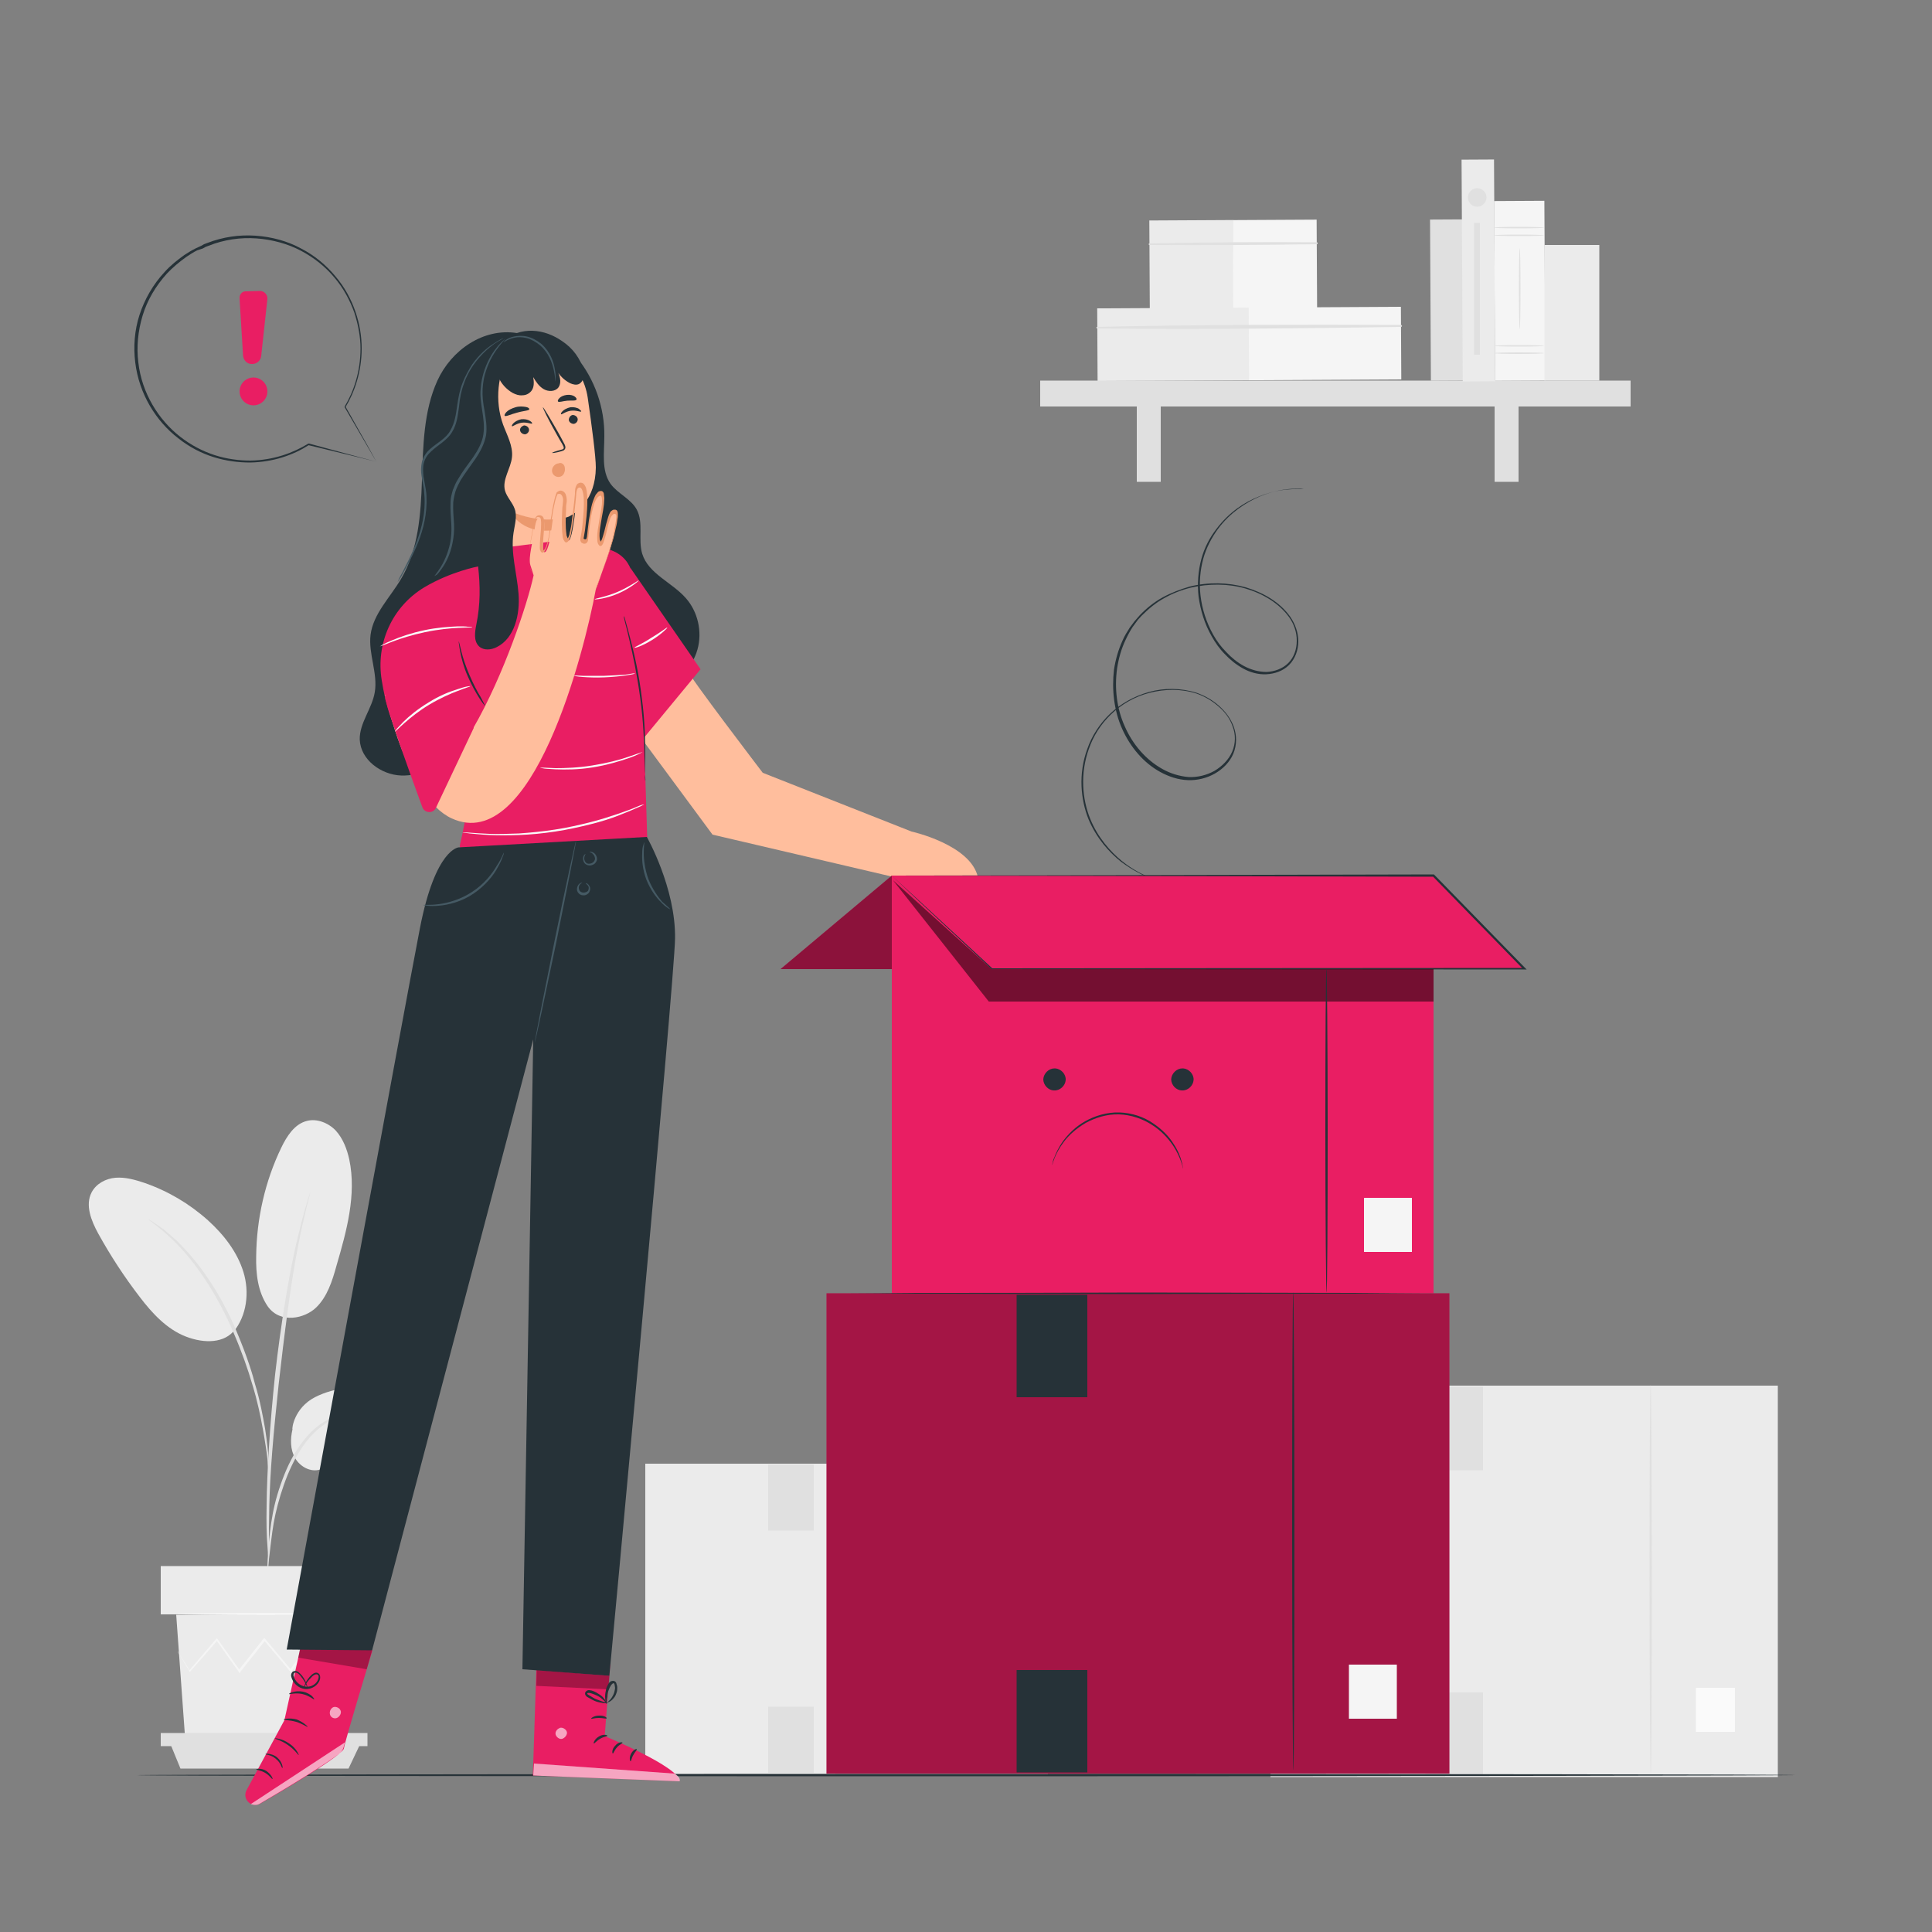 <?xml version="1.0" encoding="utf-8"?>
<!-- Generator: Adobe Illustrator 23.0.0, SVG Export Plug-In . SVG Version: 6.00 Build 0)  -->
<svg version="1.1" id="Layer_1" xmlns="http://www.w3.org/2000/svg" xmlns:xlink="http://www.w3.org/1999/xlink" x="0px" y="0px"
	 viewBox="0 0 500 500" style="enable-background:new 0 0 500 500;" xml:space="preserve">
<rect x="0" y="0" width="500" height="500" fill="#808080" stroke="none"/>
<style type="text/css">
	.st0{fill:#EBEBEB;}
	.st1{fill:#E0E0E0;}
	.st2{fill:#FAFAFA;}
	.st3{fill:#F5F5F5;}
	.st4{display:none;}
	.st5{display:inline;fill:#EBEBEB;}
	.st6{fill:#263238;}
	.st7{fill:#FFBE9D;}
	.st8{fill:#EB996E;}
	.st9{fill:#455A64;}
	.st10{fill:#E91E63;}
	.st11{opacity:0.6;}
	.st12{fill:#FFFFFF;}
	.st13{opacity:0.3;}
	.st14{opacity:0.5;enable-background:new    ;}
	.st15{opacity:0.4;}
	.st16{opacity:0.3;enable-background:new    ;}
</style>
<g id="Background_Complete">
	<g>
		<g>
			<rect x="167" y="378.8" class="st0" width="104.2" height="80.3"/>
			<g>
				<path class="st1" d="M245.1,458.5c-0.1,0-0.3-17.9-0.3-40c0-22.1,0.1-40,0.3-40s0.3,17.9,0.3,40
					C245.3,440.6,245.2,458.5,245.1,458.5z"/>
			</g>
			<rect x="254.3" y="440.8" class="st2" width="8" height="9"/>
			<rect x="198.8" y="379" class="st1" width="11.8" height="17.1"/>
			<rect x="198.8" y="441.7" class="st1" width="11.8" height="17.1"/>
		</g>
	</g>
	<g>
		<g>
			<rect x="328.8" y="358.6" class="st0" width="131.3" height="101.3"/>
			<g>
				<path class="st1" d="M427.2,459.2c-0.1,0-0.3-22.6-0.3-50.4c0-27.9,0.1-50.4,0.3-50.4c0.1,0,0.3,22.6,0.3,50.4
					C427.5,436.6,427.4,459.2,427.2,459.2z"/>
			</g>
			<rect x="438.9" y="436.8" class="st2" width="10.1" height="11.4"/>
			<rect x="368.9" y="358.9" class="st1" width="14.9" height="21.6"/>
			<rect x="368.9" y="438" class="st1" width="14.9" height="21.6"/>
		</g>
	</g>
	<g>
		<g>
			<g>
				<g>
					<g>
						<path class="st0" d="M81.5,361.6c5.3-2.7,11.6-3.1,17.5-2.1c3.2,0.5,6.5,1.5,8.6,3.9c2.2,2.4,2.6,6.6,0.1,8.6
							c-1.5,1.2-3.5,1.4-5.4,1.4c-4.6-0.1-9.7-0.9-13.4,1.9c-2.1,1.6-3.5,4.2-6,5c-2.5,0.8-5.2-0.7-6.5-2.9s-1.3-5-0.7-7.5
							C75.5,369.8,76.1,364.4,81.5,361.6z"/>
					</g>
				</g>
			</g>
			<g>
				<g>
					<g>
						<path class="st0" d="M69.3,338.1c3.3,4.6,9.6,3.1,12.5,0.3c2.9-2.8,4.2-6.9,5.3-10.9c2.6-8.9,5.2-18.3,3.3-27.4
							c-0.6-2.7-1.6-5.4-3.5-7.5c-1.9-2-4.9-3.2-7.5-2.5c-3.2,0.8-5.2,4-6.6,6.9c-4.2,8.7-6.4,18.4-6.5,28.1
							C66.2,329.6,66.7,334.3,69.3,338.1"/>
					</g>
				</g>
			</g>
			<g>
				<g>
					<g>
						<path class="st0" d="M60.4,344.7c3.5-4.2,4.2-10.3,2.6-15.5s-5.1-9.7-9.2-13.4c-4.8-4.3-10.4-7.6-16.5-9.7
							c-2.4-0.8-4.9-1.5-7.4-1.3c-2.5,0.2-5,1.5-6.2,3.8c-1.7,3.3-0.1,7.3,1.7,10.6c3.2,5.8,6.8,11.3,10.8,16.5
							c3.2,4.2,7,8.3,11.9,10.2c4.9,1.9,10.1,1.7,12.7-1.8"/>
					</g>
				</g>
			</g>
			<g>
				<g>
					<g>
						<g>
							<path class="st1" d="M69.1,408.1c0.1,0,0.2-0.7,0.3-2.1c0.1-1.5,0.3-3.5,0.6-5.8c0.3-2.4,0.6-5.3,1.3-8.4
								c0.7-3.1,1.7-6.5,3.1-10c1.4-3.4,3.1-6.5,5.1-9c2-2.5,4.3-4.3,6.4-5.3c2.2-1.1,4.1-1.5,5.4-1.7c1.3-0.1,2.1-0.2,2.1-0.3
								c0-0.1-0.8-0.1-2.1,0c-1.4,0.1-3.4,0.4-5.6,1.5c-2.3,1-4.7,2.8-6.8,5.4c-2.1,2.5-3.9,5.7-5.3,9.2c-1.4,3.5-2.4,6.9-3,10.1
								c-0.6,3.2-0.9,6.1-1.1,8.5c-0.2,2.4-0.3,4.4-0.3,5.8C69,407.3,69,408.1,69.1,408.1z"/>
						</g>
					</g>
				</g>
			</g>
			<g>
				<g>
					<g>
						<g>
							<path class="st1" d="M69.5,403.7c0,0,0-0.3,0.1-1c0-0.7,0-1.7,0-2.8c0-2.4,0-5.9,0.1-10.3c0.2-8.7,1-18,2.4-31.2
								c1.4-12.4,3.2-26.8,5.1-36.2c0.4-2.1,0.8-4,1.2-5.7c0.4-1.7,0.7-3.1,1-4.3c0.3-1.1,0.5-2,0.7-2.7c0.1-0.6,0.2-1,0.2-1
								c0,0-0.1,0.3-0.3,0.9c-0.2,0.7-0.5,1.6-0.8,2.7c-0.4,1.2-0.7,2.6-1.2,4.3c-0.4,1.7-0.9,3.6-1.4,5.7
								c-1.9,8.5-3.9,20.4-5.4,33.6c-1.4,13.2-2.1,25.2-2.2,33.9c-0.1,4.4,0,7.9,0.2,10.3c0.1,1.1,0.1,2.1,0.2,2.8
								C69.4,403.3,69.4,403.7,69.5,403.7z"/>
						</g>
					</g>
				</g>
			</g>
			<g>
				<g>
					<g>
						<g>
							<path class="st1" d="M69.5,380.5c0.1,0,0.1-1,0-2.9c-0.1-1.9-0.4-4.6-0.9-7.9c-0.6-3.3-1.3-7.3-2.6-11.5
								c-0.5-2-1.8-6.6-4.8-13.7c-4-9.5-9.4-17.3-14.2-22.1c-1.1-1.3-2.3-2.2-3.3-3.1c-0.5-0.4-1-0.9-1.4-1.2
								c-0.5-0.3-0.9-0.6-1.3-0.9c-1.6-1.1-2.4-1.6-2.5-1.6c-0.1,0.2,3.5,2.3,8.1,7.2c4.6,4.9,9.8,12.6,13.8,22
								c2.2,5.1,3.8,9.7,4.9,13.5c1.3,4.2,2.1,8.1,2.7,11.4c0.6,3.3,1,6,1.2,7.8C69.3,379.5,69.5,380.5,69.5,380.5z"/>
						</g>
					</g>
				</g>
			</g>
		</g>
		<g>
			<g>
				<g>
					<polygon class="st0" points="45.6,417.9 47.9,449.7 88.8,449.7 91.1,417.9 					"/>
				</g>
			</g>
		</g>
		<g>
			<g>
				<g>
					<rect x="41.6" y="405.3" class="st0" width="54.4" height="12.5"/>
				</g>
			</g>
		</g>
		<g>
			<g>
				<g>
					<polygon class="st1" points="41.6,448.5 41.6,451.9 44.2,451.9 95.1,451.9 95.1,448.5 					"/>
				</g>
			</g>
		</g>
		<g>
			<g>
				<g>
					<polygon class="st1" points="46.7,457.7 44.2,451.6 93.1,451.6 90.2,457.7 					"/>
				</g>
			</g>
		</g>
		<g>
			<g>
				<g>
					<g>
						<path class="st3" d="M90.3,428.3c0,0-0.1,0.1-0.2,0.3c-0.2,0.2-0.4,0.5-0.6,0.8c-0.6,0.7-1.4,1.8-2.4,3l-0.1,0.1l-0.1-0.1
							c-1.5-2.1-3.5-4.8-5.9-8.1h0.3c-1.7,2.5-3.7,5.2-5.8,8.2l-0.2,0.3l-0.2-0.2c-2.1-2.5-4.4-5.3-6.8-8.1l0.4,0
							c-0.1,0.1-0.2,0.3-0.4,0.5c-2.1,2.7-4.2,5.2-6.1,7.7l-0.2,0.3l-0.2-0.3c-2.1-2.9-4-5.7-5.8-8.2l0.3,0c-2.8,3.2-5.2,6-7.1,8.1
							l-0.1,0.1l-0.1-0.2c-0.9-1.6-1.7-2.8-2.2-3.7c-0.2-0.4-0.4-0.7-0.6-1c-0.1-0.2-0.2-0.3-0.2-0.4s0.1,0.1,0.2,0.3
							c0.2,0.3,0.4,0.6,0.6,1c0.6,0.9,1.4,2.1,2.3,3.7l-0.2,0c1.8-2.1,4.2-4.9,7-8.2l0.2-0.2l0.2,0.2c1.8,2.5,3.7,5.2,5.8,8.1
							l-0.4,0c1.9-2.4,4-5,6.1-7.7c0.1-0.2,0.3-0.3,0.4-0.5l0.2-0.2l0.2,0.2c2.4,2.9,4.7,5.6,6.8,8.1l-0.4,0
							c2.1-2.9,4.1-5.7,5.8-8.1l0.2-0.2l0.2,0.2c2.3,3.3,4.3,6.1,5.7,8.2l-0.2,0c1-1.3,1.9-2.2,2.5-3c0.3-0.3,0.5-0.6,0.7-0.8
							C90.2,428.3,90.3,428.3,90.3,428.3z"/>
					</g>
				</g>
			</g>
		</g>
		<g>
			<g>
				<g>
					<g>
						<ellipse class="st3" cx="68.8" cy="417.7" rx="22.9" ry="0.3"/>
					</g>
				</g>
			</g>
		</g>
	</g>
	<g>
		<g>
			<g>
				<g>
					
						<rect x="370.2" y="56.8" transform="matrix(1 -5.399921e-03 5.399921e-03 1 -0.414 2.023)" class="st1" width="8.4" height="41.7"/>
				</g>
			</g>
		</g>
		<g>
			<g>
				<g>
					<g>
						
							<rect x="297.5" y="57" transform="matrix(1 -5.399921e-03 5.399921e-03 1 -0.365 1.666)" class="st0" width="21.7" height="23"/>
					</g>
				</g>
			</g>
			<g>
				<g>
					<g>
						
							<rect x="319.1" y="56.9" transform="matrix(1 -5.399921e-03 5.399921e-03 1 -0.364 1.783)" class="st3" width="21.7" height="23"/>
					</g>
				</g>
			</g>
			<g>
				<g>
					<g>
						<g>
							<path class="st1" d="M297.5,63.4c14.4,0.1,28.9,0,43.3-0.2c0.3,0,0.3-0.5,0-0.5c-14.4-0.1-28.9,0-43.3,0.3
								C297.2,63,297.2,63.4,297.5,63.4L297.5,63.4z"/>
						</g>
					</g>
				</g>
			</g>
		</g>
		<g>
			<g>
				<g>
					<g>
						
							<rect x="284" y="79.7" transform="matrix(1 -5.299925e-03 5.299925e-03 1 -0.468 1.611)" class="st0" width="39.4" height="18.8"/>
					</g>
				</g>
			</g>
			<g>
				<g>
					<g>
						
							<rect x="323.2" y="79.5" transform="matrix(1 -5.399921e-03 5.399921e-03 1 -0.475 1.853)" class="st3" width="39.4" height="18.8"/>
					</g>
				</g>
			</g>
			<g>
				<g>
					<g>
						<g>
							<path class="st1" d="M283.9,85c26.2,0.3,52.5,0,78.7-0.4c0.3,0,0.3-0.5,0-0.5c-26.2-0.1-52.5-0.1-78.7,0.5
								C283.7,84.6,283.7,85,283.9,85L283.9,85z"/>
						</g>
					</g>
				</g>
			</g>
		</g>
		<g>
			<g>
				<g>
					<rect x="269.2" y="98.5" class="st1" width="152.8" height="6.7"/>
				</g>
			</g>
			<g>
				<g>
					<rect x="294.2" y="101.8" class="st1" width="6.2" height="22.9"/>
				</g>
			</g>
			<g>
				<g>
					<rect x="386.8" y="101.8" class="st1" width="6.2" height="22.9"/>
				</g>
			</g>
		</g>
		<g>
			<g>
				<g>
					
						<rect x="378.4" y="41.3" transform="matrix(1 -5.399921e-03 5.399921e-03 1 -0.372 2.067)" class="st0" width="8.4" height="57.4"/>
				</g>
			</g>
		</g>
		<g>
			<g>
				<g>
					<g>
						
							<rect x="386.8" y="52" transform="matrix(1 -5.399921e-03 5.399921e-03 1 -0.4 2.125)" class="st3" width="13" height="46.5"/>
					</g>
				</g>
			</g>
			<g>
				<g>
					<g>
						<ellipse class="st1" cx="393.1" cy="60.9" rx="6.5" ry="0.2"/>
					</g>
				</g>
			</g>
			<g>
				<g>
					<g>
						<ellipse class="st1" cx="393.1" cy="58.9" rx="6.5" ry="0.2"/>
					</g>
				</g>
			</g>
			<g>
				<g>
					<g>
						<ellipse class="st1" cx="393.1" cy="91.4" rx="6.5" ry="0.2"/>
					</g>
				</g>
			</g>
			<g>
				<g>
					<g>
						<ellipse class="st1" cx="393.1" cy="89.5" rx="6.5" ry="0.2"/>
					</g>
				</g>
			</g>
			<g>
				<g>
					<g>
						<ellipse class="st1" cx="393.3" cy="74.7" rx="0.2" ry="10.5"/>
					</g>
				</g>
			</g>
		</g>
		<g>
			<g>
				<g>
					<rect x="399.7" y="63.4" class="st0" width="14.2" height="35.1"/>
				</g>
			</g>
		</g>
		<g>
			<g>
				<circle class="st1" cx="382.3" cy="51.1" r="2.4"/>
			</g>
		</g>
		<g>
			<g>
				<rect x="381.5" y="57.7" class="st1" width="1.5" height="34.1"/>
			</g>
		</g>
	</g>
</g>
<g id="Background_Simple" class="st4">
	<path class="st5" d="M415.7,110.9l-2.1-3.4c-17.9-29.1-50.1-46.6-84.2-44.5c-4.4,0.3-8.7,0.9-13,1.8c-31,6.5-57.9,29.7-69,59.3
		c-6.6,17.4-8.4,37.5-20.9,51.3c-16.2,18-43.7,18.5-67.9,17.8c-24.2-0.7-51.8-0.1-67.9,17.9c-10.1,11.3-13.3,27.4-12.5,42.5
		c2.2,40.1,30.4,75.9,66.4,93.8s78.3,19.4,117.7,11.6c55.2-11,107.6-41.1,139.2-87.7S441,161.2,415.7,110.9z"/>
</g>
<g id="Floor">
	<g>
		<path class="st6" d="M464.7,459.4c0,0.1-96.1,0.3-214.6,0.3c-118.6,0-214.7-0.1-214.7-0.3c0-0.1,96.1-0.3,214.7-0.3
			C368.5,459.1,464.7,459.2,464.7,459.4z"/>
	</g>
</g>
<g id="Character">
	<g>
		<g>
			<path class="st6" d="M149.2,92.4c4.7,5.7,7.3,13.1,7.2,20.5c0,4.2-0.8,8.9,1.6,12.3c1.9,2.6,5.3,3.9,6.8,6.7
				c1.8,3.4,0.3,7.7,1.4,11.4c1.6,5.2,7.7,7.4,11.3,11.5c3.1,3.5,4.3,8.7,3,13.3s-4.9,8.4-9.4,9.9c-2.4,0.8-5.1,1-7.4-0.1
				c-2.5-1.2-4-3.7-5.2-6.2c-2.4-4.8-23.6-30.9-24.8-36.1"/>
			<path class="st6" d="M133.8,86.2c-8.7-1.4-17,4.4-20.6,12.3s-3.7,17-4,25.8s-0.9,17.9-5.4,25.5c-2.8,4.8-7.2,9-7.9,14.5
				c-0.6,4.9,1.9,9.9,1.1,14.8c-0.7,4.3-4,8-3.9,12.3c0.2,5.2,5.5,9.1,10.7,9.3s10.1-2.6,14.2-5.8c6.6-5.3,12-12.1,15.6-19.8"/>
		</g>
		<g>
			<g>
				<g>
					<g>
						<g>
							<path class="st7" d="M119.6,106.9c-1.1-9.1,5.5-17.5,14.7-18.4c8.7-0.8,16.5,5.7,17.8,14.4c1.1,7.6,2.1,15.3,2.1,18.1
								c-0.1,8.4-5,11.7-7,12.7c-0.5,0.2-1.7,0.5-2.2,0.6l0,0c0,0-0.1,0,0,0.1l1.9,9.7c0.8,6.3-2.7,12-9,12.9
								c-6.3,0.9-11.3-3.9-12.3-10.3L119.6,106.9z"/>
						</g>
						<g>
							<g>
								<g>
									<g>
										<g>
											<g>
												<path class="st6" d="M150.4,106.5c-0.1,0.2-1.3-0.4-2.7-0.2c-1.4,0.2-2.4,1.1-2.5,0.9c-0.1-0.1,0-0.4,0.4-0.8
													c0.4-0.4,1.1-0.8,2-1c0.9-0.1,1.7,0.1,2.2,0.4C150.3,106.2,150.5,106.4,150.4,106.5z"/>
											</g>
										</g>
									</g>
								</g>
							</g>
						</g>
						<g>
							<g>
								<g>
									<g>
										<g>
											<g>
												<path class="st6" d="M137.7,109.6c-0.1,0.2-1.3-0.4-2.7-0.2c-1.4,0.2-2.4,1.1-2.5,0.9c-0.1-0.1,0-0.4,0.4-0.8
													c0.4-0.4,1.1-0.8,2-1c0.9-0.1,1.7,0.1,2.2,0.4C137.6,109.2,137.8,109.5,137.7,109.6z"/>
											</g>
										</g>
									</g>
								</g>
							</g>
						</g>
						<g>
							<g>
								<g>
									<g>
										<g>
											<path class="st6" d="M142.9,117.2c0-0.1,0.8-0.4,2.3-0.8c0.4-0.1,0.7-0.2,0.7-0.5c0-0.3-0.2-0.6-0.4-1
												c-0.5-0.8-1-1.7-1.5-2.6c-2.1-3.7-3.6-6.8-3.5-6.9c0.1-0.1,1.9,2.9,4,6.6c0.5,0.9,1,1.8,1.4,2.6c0.2,0.4,0.5,0.8,0.4,1.4
												c-0.1,0.3-0.3,0.5-0.5,0.6c-0.2,0.1-0.4,0.1-0.6,0.2C143.8,117.2,142.9,117.3,142.9,117.2z"/>
										</g>
									</g>
								</g>
							</g>
						</g>
						<g>
							<g>
								<g>
									<g>
										<path class="st8" d="M144.9,134.2c0,0-5.4,1.3-12.9-1.9c0,0,3.2,7,13.4,4.5L144.9,134.2z"/>
									</g>
								</g>
							</g>
						</g>
						<g>
							<g>
								<g>
									<g>
										<path class="st6" d="M137,105.9c-0.1,0.4-1.5,0.4-3.2,0.9c-1.6,0.4-2.9,1.1-3.2,0.8c-0.1-0.2,0.1-0.6,0.5-1
											c0.5-0.5,1.3-0.9,2.3-1.2c1-0.3,1.9-0.2,2.6-0.1C136.7,105.4,137,105.7,137,105.9z"/>
									</g>
								</g>
							</g>
						</g>
						<g>
							<g>
								<g>
									<g>
										<path class="st6" d="M149.2,103.4c-0.2,0.4-1.2,0.2-2.4,0.3c-1.2,0.1-2.1,0.5-2.4,0.2c-0.1-0.2,0-0.5,0.4-0.9
											c0.4-0.4,1.1-0.7,1.9-0.8c0.8-0.1,1.6,0.1,2,0.4C149.1,102.9,149.3,103.2,149.2,103.4z"/>
									</g>
								</g>
							</g>
						</g>
					</g>
				</g>
				<g>
					<g>
						<g>
							<g>
								<g>
									<g>
										<path class="st6" d="M134.6,111.4c0.1,0.6,0.7,1,1.3,1c0.6-0.1,1.1-0.7,1-1.3c-0.1-0.6-0.7-1-1.3-1
											C135,110.3,134.5,110.8,134.6,111.4z"/>
									</g>
								</g>
							</g>
						</g>
					</g>
				</g>
				<g>
					<g>
						<g>
							<g>
								<g>
									<g>
										<path class="st6" d="M147.2,108.7c0.1,0.6,0.7,1,1.3,1c0.6-0.1,1.1-0.7,1-1.3s-0.7-1-1.3-1
											C147.6,107.5,147.2,108.1,147.2,108.7z"/>
									</g>
								</g>
							</g>
						</g>
					</g>
				</g>
				<path class="st8" d="M145.2,120c-0.9-0.3-1.7,0.2-2.1,0.9c-0.4,0.7-0.3,1.6,0.3,2.1c0.5,0.5,1.5,0.6,2.1,0.1
					c0.4-0.3,0.6-0.8,0.7-1.4c0-0.5,0-1-0.3-1.4s-0.8-0.6-1.3-0.4"/>
				<path class="st6" d="M151,96c-0.7-3.2-2.8-5.9-5.5-7.7c-2.3-1.6-4.9-2.6-7.7-2.7c-2.7-0.1-5.6,0.8-7.5,2.7
					c-1.5,1.4-2.2,3.4-2.3,5.4l0.2-1.4c-0.4,1.1-0.4,2.4,0,3.5c0,0,0,0,0,0v0c0.2,0.6,0.5,1.2,0.8,1.8c0.7,1.7,2.1,3.2,3.7,4.1
					c0.8,0.4,1.6,0.7,2.5,0.6c0.9,0,1.7-0.4,2.3-1.1c0.8-1,0.7-2.4,0.5-3.6c0.7,1.2,1.5,2.4,2.7,3.1s2.9,0.7,3.8-0.4
					c0.8-1.1,0.5-2.6,0-3.8c0.8,1.2,1.9,2.1,3.1,2.7c0.7,0.3,1.5,0.5,2.2,0.2c0.6-0.3,1-0.9,1.2-1.5C151.2,97.4,151.1,96.7,151,96z"
					/>
				<g>
					<path class="st9" d="M143.8,98.7c-0.1,0-0.1-1.2-0.5-3c-0.4-1.8-1.3-4.4-3.5-6.3c-1.1-0.9-2.3-1.6-3.5-1.9
						c-1.2-0.3-2.3-0.3-3.2-0.1c-1.8,0.4-2.7,1.2-2.8,1.2c0,0,0.2-0.3,0.6-0.6c0.4-0.3,1.1-0.7,2.1-0.9c0.9-0.2,2.1-0.3,3.4,0
						c1.3,0.3,2.6,1,3.7,1.9c2.3,2,3.2,4.7,3.5,6.6c0.2,1,0.2,1.7,0.2,2.3C143.8,98.4,143.8,98.7,143.8,98.7z"/>
				</g>
			</g>
		</g>
		<path class="st7" d="M235.9,215.2L197.4,200c0,0-19.7-25.8-19.3-26.3l-13.8,15.1l20.1,27.2l46.6,10.9l22.1,0.2
			C251.3,218.6,235.9,215.2,235.9,215.2z"/>
		<g>
			<g>
				<g>
					<g>
						<g>
							<path class="st10" d="M152.1,141.6l-5.2-2l-22.6,2.9v4l-0.6,0.1c0,0-7,1.3-13.9,5.4c-8.3,5-12.6,14.5-11,24.1
								c0.9,5.7,2.7,12.7,6.1,16.7c6.6,7.7,12.6-1.8,12.6-1.8s4.1,9.4,3.9,13.9c-0.2,3.7-1.8,11.5-2.4,13.9
								c-0.1,0.4,0.2,0.8,0.6,0.9l47.7,8.8l0.2-11.7l-1.5-48l-2.1-18.6C163.8,150,163.9,141.1,152.1,141.6z"/>
						</g>
					</g>
				</g>
			</g>
			<polygon class="st10" points="163.1,146.9 181.3,173.2 166.6,191 			"/>
			<g>
				<path class="st6" d="M167,202.2c0,0-0.1-0.6-0.1-1.7c0-1.2,0-2.7-0.1-4.6c-0.1-3.9-0.3-9.3-1.1-15.2c-0.8-5.9-1.9-11.2-2.8-15
					c-0.4-1.8-0.8-3.4-1.1-4.5c-0.3-1.1-0.4-1.7-0.3-1.7s0.2,0.6,0.5,1.6c0.3,1,0.7,2.6,1.2,4.5c1,3.8,2.2,9.1,2.9,15
					c0.8,5.9,0.9,11.3,0.9,15.2c0,2,0,3.5-0.1,4.6C167.1,201.6,167,202.2,167,202.2z"/>
			</g>
			<g>
				<path class="st2" d="M122.2,162.3c0,0.1-1.4,0.1-3.6,0.2c-2.2,0.1-5.3,0.4-8.6,1.1c-3.3,0.7-6.2,1.6-8.3,2.4
					c-2.1,0.8-3.3,1.3-3.4,1.3c0,0,0.3-0.2,0.8-0.5c0.6-0.3,1.4-0.7,2.4-1.1c2.1-0.9,5-1.9,8.3-2.6c3.3-0.7,6.4-0.9,8.7-1
					c1.1,0,2,0,2.6,0.1C121.9,162.2,122.2,162.2,122.2,162.3z"/>
			</g>
			<g>
				<path class="st2" d="M164.3,174.3c0,0.1-0.9,0.3-2.3,0.5c-1.4,0.2-3.4,0.4-5.6,0.5c-2.2,0.1-4.2,0-5.6-0.1
					c-1.4-0.1-2.3-0.3-2.3-0.3c0-0.1,0.9-0.1,2.3,0c1.4,0,3.4,0,5.6,0c2.2-0.1,4.1-0.2,5.5-0.3C163.5,174.3,164.3,174.2,164.3,174.3
					z"/>
			</g>
			<g>
				<path class="st2" d="M172.7,162.4c0.1,0.1-1.5,1.7-3.9,3.2c-2.4,1.5-4.5,2.2-4.6,2c-0.1-0.1,2-1,4.3-2.5
					C170.9,163.7,172.6,162.3,172.7,162.4z"/>
			</g>
			<g>
				<path class="st2" d="M165.3,150.2c0.1,0.1-2.1,2-5.3,3.4c-3.2,1.4-6.1,1.6-6.1,1.5c0-0.2,2.8-0.6,5.9-1.9
					C163,151.8,165.3,150.1,165.3,150.2z"/>
			</g>
			<g>
				<path class="st2" d="M166.3,194.6c0,0-0.3,0.2-0.9,0.5c-0.6,0.3-1.5,0.7-2.7,1.1c-2.3,0.8-5.6,1.8-9.3,2.4
					c-3.7,0.6-7.1,0.6-9.6,0.5c-1.2-0.1-2.2-0.1-2.9-0.2c-0.7-0.1-1.1-0.2-1.1-0.2c0-0.1,1.5,0,4,0.1c2.4,0,5.8-0.1,9.5-0.7
					c3.7-0.6,6.9-1.4,9.2-2.2C164.9,195.1,166.3,194.6,166.3,194.6z"/>
			</g>
			<g>
				<path class="st2" d="M166.7,208.2c0,0-0.1,0.1-0.4,0.2c-0.3,0.2-0.8,0.4-1.3,0.6c-1.1,0.5-2.7,1.2-4.8,2c-2,0.8-4.5,1.6-7.3,2.3
					c-2.8,0.7-5.9,1.4-9.2,1.9c-3.3,0.5-6.5,0.8-9.3,0.9c-2.9,0.1-5.5,0.1-7.7,0c-2.2-0.1-3.9-0.3-5.1-0.4c-0.6-0.1-1-0.1-1.4-0.2
					c-0.3,0-0.5-0.1-0.5-0.1s0.2,0,0.5,0c0.4,0,0.8,0.1,1.4,0.1c1.2,0.1,3,0.2,5.1,0.3c2.2,0.1,4.8,0,7.6-0.1c2.9-0.2,6-0.5,9.3-1
					c3.3-0.5,6.3-1.2,9.1-1.9c2.8-0.7,5.2-1.5,7.3-2.2c2-0.7,3.7-1.3,4.8-1.8c0.5-0.2,0.9-0.4,1.3-0.5
					C166.5,208.2,166.7,208.2,166.7,208.2z"/>
			</g>
		</g>
		<g>
			<g>
				<g>
					<path class="st10" d="M79,420.8l-5.4,24.4l-9.8,18.1c-0.7,1.3-0.2,2.9,1.2,3.6l0,0c0.8,0.3,1.6,0.3,2.3-0.1
						c4.6-2.6,21.4-12.5,21.7-14.3c0.3-2.1,7.4-25.4,7.4-25.4L79,420.8z"/>
				</g>
				<g class="st11">
					<path class="st12" d="M64.9,466.9l24.4-16l-0.3,1c-0.2,0.9-0.7,1.7-1.5,2.2c-2,1.4-7.6,5.3-20.3,12.7
						C66.6,467.2,65.7,467.2,64.9,466.9L64.9,466.9z"/>
				</g>
				<g class="st11">
					<g>
						<path class="st12" d="M86.3,441.8c-0.7,0.3-1.1,1.1-0.9,1.9s1.1,1.2,1.8,0.9s1.3-1.3,0.9-2c-0.3-0.7-1.4-1.1-2-0.7"/>
					</g>
				</g>
				<g>
					<g>
						<path class="st6" d="M73.1,457.6c-0.2,0-0.4-1.4-1.7-2.4c-1.2-1.1-2.7-1.1-2.7-1.2c0-0.1,0.3-0.2,0.9-0.1
							c0.6,0.1,1.4,0.3,2.1,0.9c0.7,0.6,1.1,1.3,1.3,1.9C73.2,457.2,73.1,457.6,73.1,457.6z"/>
					</g>
				</g>
				<g>
					<g>
						<path class="st6" d="M70.5,460.4c-0.1,0.1-0.7-0.9-1.9-1.6c-1.2-0.7-2.3-0.7-2.3-0.9c0-0.1,1.3-0.4,2.6,0.4
							C70.2,459.2,70.7,460.4,70.5,460.4z"/>
					</g>
				</g>
				<g>
					<g>
						<path class="st6" d="M77.3,454.2c-0.1,0.1-1-1.4-2.8-2.6c-1.7-1.2-3.4-1.6-3.4-1.7c0-0.1,1.9,0,3.7,1.3
							C76.7,452.4,77.4,454.2,77.3,454.2z"/>
					</g>
				</g>
				<g>
					<g>
						<path class="st6" d="M79.6,446.9c-0.1,0.1-1.3-0.8-3-1.3c-1.7-0.5-3.2-0.4-3.2-0.6c0-0.1,1.5-0.5,3.4,0
							C78.5,445.7,79.7,446.8,79.6,446.9z"/>
					</g>
				</g>
				<g>
					<g>
						<path class="st6" d="M81.3,439.8c-0.1,0.1-1.3-1-3.1-1.4c-1.9-0.4-3.4,0.2-3.4,0c0-0.1,0.3-0.3,1-0.5c0.6-0.2,1.6-0.3,2.6-0.1
							c1,0.2,1.8,0.7,2.3,1.1C81.2,439.4,81.4,439.8,81.3,439.8z"/>
					</g>
				</g>
				<g>
					<g>
						<path class="st6" d="M78.6,437.1c0,0,0-0.3,0.2-0.9c0.2-0.6,0.6-1.4,1.3-2.2c0.4-0.4,0.8-0.9,1.5-1.1c0.4-0.1,0.9,0.1,1.1,0.5
							c0.2,0.4,0.2,0.8,0.1,1.2c-0.4,1.5-2.1,2.7-3.9,2.5c-1.8-0.2-3.1-1.6-3.5-3.1c-0.1-0.4-0.1-0.8,0.2-1.2
							c0.3-0.4,0.8-0.4,1.2-0.3c0.7,0.3,1,0.8,1.4,1.2c0.7,0.9,1,1.7,1.2,2.3c0.2,0.6,0.2,0.9,0.2,0.9c-0.1,0-0.3-1.3-1.7-3
							c-0.3-0.4-0.7-0.9-1.2-1c-0.2-0.1-0.5,0-0.6,0.1c-0.1,0.2-0.2,0.5-0.1,0.8c0.3,1.2,1.5,2.5,3.1,2.7c1.5,0.2,3-0.8,3.3-2.1
							c0.1-0.3,0.1-0.6,0-0.8c-0.1-0.2-0.3-0.3-0.6-0.3c-0.5,0.1-1,0.5-1.3,0.9C78.9,435.7,78.7,437.1,78.6,437.1z"/>
					</g>
				</g>
			</g>
			<g class="st13">
				<polygon points="78.3,423.4 77.2,429 94.9,432 96.3,427.1 79,420.8 				"/>
			</g>
		</g>
		<g>
			<g>
				<g>
					<path class="st10" d="M158,429.8l-1.5,19.5c0,0,19.4,8,19.4,11.7l-38-1.5l1-30.5L158,429.8z"/>
				</g>
				<g class="st11">
					<g>
						<path class="st12" d="M144.9,447.2c-0.7,0.2-1.3,1-1.1,1.7s1,1.3,1.7,1.1s1.4-1.1,1.2-1.8c-0.2-0.7-1.2-1.3-1.9-1"/>
					</g>
				</g>
				<g class="st11">
					<path class="st12" d="M138,459.5l0.2-3.1l36.3,2.6c0,0,1.7,0.8,1.4,2L138,459.5z"/>
				</g>
				<g>
					<g>
						<path class="st6" d="M157.2,449.2c0,0.2-0.9,0.2-1.9,0.8c-0.9,0.5-1.5,1.3-1.6,1.2c-0.2,0,0.1-1.1,1.3-1.8
							C156.1,448.7,157.2,449,157.2,449.2z"/>
					</g>
				</g>
				<g>
					<g>
						<path class="st6" d="M161.1,451c0,0.2-0.8,0.5-1.4,1.2c-0.7,0.7-0.9,1.6-1.1,1.6c-0.2,0-0.3-1.1,0.6-2
							C160,450.8,161.1,450.8,161.1,451z"/>
					</g>
				</g>
				<g>
					<g>
						<path class="st6" d="M163.2,455.8c-0.2,0-0.4-0.9,0.1-1.9c0.5-1,1.4-1.4,1.5-1.2c0.1,0.2-0.5,0.7-0.9,1.5
							C163.4,455,163.4,455.8,163.2,455.8z"/>
					</g>
				</g>
				<g>
					<g>
						<path class="st6" d="M157,444.7c-0.1,0.2-0.9-0.1-2-0.1c-1.1,0-1.9,0.3-2,0.2c-0.1-0.1,0.7-0.8,2-0.8
							C156.3,443.9,157.1,444.5,157,444.7z"/>
					</g>
				</g>
			</g>
			<g class="st13">
				<polygon points="157.7,433.7 157.5,437.2 138.8,436.3 138.9,432.2 				"/>
			</g>
			<g>
				<g>
					<path class="st6" d="M157.2,440.7c0,0.1-0.7,0.2-1.9-0.1c-0.6-0.1-1.3-0.3-2-0.7c-0.4-0.2-0.7-0.4-1.1-0.6
						c-0.2-0.1-0.4-0.2-0.6-0.5c-0.2-0.2-0.3-0.7,0-1c0.2-0.3,0.6-0.4,0.8-0.4c0.3,0,0.5,0.1,0.7,0.1c0.4,0.1,0.8,0.3,1.2,0.5
						c0.7,0.4,1.3,0.8,1.7,1.2c0.8,0.9,1.1,1.6,1.1,1.6c-0.1,0.1-0.5-0.5-1.4-1.2c-0.4-0.4-1-0.7-1.7-1c-0.3-0.1-0.7-0.3-1.1-0.4
						c-0.4-0.1-0.7-0.1-0.9,0c0,0.1,0,0.1,0,0.2c0.1,0.1,0.2,0.2,0.4,0.3c0.3,0.2,0.7,0.4,1,0.6c0.6,0.4,1.3,0.6,1.8,0.8
						C156.5,440.6,157.3,440.6,157.2,440.7z"/>
				</g>
			</g>
			<g>
				<g>
					<path class="st6" d="M157,441c-0.1,0-0.4-0.7-0.4-1.9c0-0.6,0.1-1.3,0.3-2.1c0.1-0.4,0.3-0.8,0.5-1.1c0.2-0.4,0.5-0.9,1.3-0.9
						c0.4,0,0.7,0.3,0.8,0.6c0.1,0.3,0.1,0.5,0.2,0.7c0.1,0.4,0,0.9,0,1.3c-0.2,0.8-0.5,1.5-0.9,1.9c-0.8,1-1.6,1.1-1.6,1.1
						c-0.1-0.1,0.6-0.4,1.2-1.4c0.3-0.5,0.6-1.1,0.7-1.8c0.1-0.4,0.1-0.7,0-1.1c0-0.4-0.2-0.7-0.3-0.7c-0.2,0-0.5,0.3-0.7,0.6
						c-0.2,0.3-0.4,0.7-0.5,1c-0.3,0.7-0.4,1.3-0.4,1.9C156.9,440.3,157.1,441,157,441z"/>
				</g>
			</g>
		</g>
		<g>
			<path class="st6" d="M118.7,219.3c0,0-6,0.3-10,20.8S74.2,426.9,74.2,426.9l22.1,0.2L138,269l-2.8,163l22.5,1.7
				c0,0,16.9-180.3,17-190.8c0.2-13.1-7.3-26.3-7.3-26.3L118.7,219.3z"/>
			<g>
				<path class="st9" d="M149.1,217.5c0.1,0-2.2,11.8-5.1,26.2c-3,14.4-5.5,26.1-5.6,26.1s2.2-11.8,5.1-26.2
					C146.4,229.2,149,217.5,149.1,217.5z"/>
			</g>
			<g>
				<path class="st9" d="M152.6,220.5c0-0.1,0.6-0.2,1.3,0.4c0.3,0.3,0.6,0.8,0.6,1.4c0,0.6-0.5,1.3-1.1,1.5
					c-0.6,0.3-1.4,0.2-1.9-0.2c-0.5-0.4-0.6-1-0.6-1.4c0-0.9,0.6-1.2,0.6-1.2c0.1,0.1-0.3,0.4-0.3,1.2c0,0.4,0.2,0.8,0.5,1.1
					c0.3,0.3,0.9,0.3,1.4,0.1c0.5-0.2,0.8-0.6,0.9-1.1c0-0.4-0.2-0.9-0.4-1.1C153.1,220.5,152.5,220.6,152.6,220.5z"/>
			</g>
			<g>
				<path class="st9" d="M151.6,228.6c0-0.1,0.6,0,1,0.8c0.2,0.4,0.2,0.9-0.1,1.5c-0.3,0.5-1,0.9-1.6,0.8c-0.7,0-1.3-0.5-1.5-1.1
					c-0.2-0.6,0-1.1,0.2-1.5c0.5-0.7,1.1-0.7,1.1-0.7c0,0.1-0.5,0.2-0.8,0.8c-0.1,0.3-0.2,0.7,0,1.1c0.1,0.4,0.6,0.7,1.1,0.7
					c0.5,0,1-0.2,1.2-0.5c0.2-0.4,0.2-0.8,0.1-1.1C152,228.9,151.6,228.7,151.6,228.6z"/>
			</g>
			<g>
				<path class="st9" d="M130.4,220.7c0,0,0,0.4-0.3,1c-0.2,0.6-0.6,1.6-1.2,2.6c-1.1,2.2-3.3,4.9-6.4,7c-3.1,2.1-6.5,2.9-9,3.1
					c-1.2,0.1-2.2,0.1-2.9,0c-0.7-0.1-1.1-0.1-1-0.2c0-0.1,1.5,0.1,3.9-0.2c2.4-0.3,5.7-1.2,8.7-3.2c3.1-2,5.2-4.7,6.4-6.8
					C129.9,222.1,130.3,220.6,130.4,220.7z"/>
			</g>
			<g>
				<path class="st9" d="M173.4,235.3c0,0-0.3-0.1-0.7-0.4c-0.4-0.3-1-0.7-1.6-1.4c-1.3-1.2-2.8-3.3-3.8-5.8c-1-2.6-1.2-5.1-1.1-6.9
					c0-0.9,0.1-1.6,0.3-2.1c0.1-0.5,0.2-0.7,0.2-0.7c0.1,0-0.1,1.1-0.1,2.8c0,1.7,0.3,4.2,1.2,6.7c1,2.5,2.4,4.5,3.5,5.8
					C172.6,234.5,173.5,235.2,173.4,235.3z"/>
			</g>
		</g>
	</g>
	<g>
		<g>
			<g>
				<g>
					<g>
						<path class="st7" d="M109.9,179.8l9.8,0.5c0.6,3.2,2.8,8.1,2.8,8.1c7.9-13.7,14-32.1,15.6-39.5c-0.2-0.7-0.5-1.6-0.8-2.5
							c-0.4-1.1-0.1-3,0.1-4.2c0.3-1.6,0.7-3.9,0.9-4.9c0.4-3.1,0.9-3.6,2-3.3c1.5,0.5-0.6,8.8,0.6,8.9c0.7,0.1,1.4-2.7,1.7-5.1
							s1.3-9.5,2.1-10c1.1-0.7,2.1,0.4,1.8,2.7c-0.3,2.3-0.7,9.4,0.6,9.4c1.2,0.1,2.2-11.8,2.2-11.8s-0.2-2.6,1.2-2.5
							c2.6,0.1,0.6,12.6,0.3,13.8c-0.2,0.8,1.2,1,1.3,0.1c0.1-0.9,0.7-11.9,3.4-11.8c2,0.1-1.6,10.3-0.4,12.7
							c1.1,2.4,1.9-8.1,3.8-7.9c0.7,0.1,1.2,0.2-0.1,6.1c-0.7,3.2-2.8,9-4.6,13.9c-3,16.4-16.4,68.9-37.3,59.3
							c-11.7-5.4-17.2-32-17.2-32L109.9,179.8z"/>
					</g>
				</g>
				<g>
					<g>
						<g>
							<path class="st8" d="M154.2,152.7c0,0,0-0.1,0.1-0.4c0.1-0.3,0.2-0.6,0.4-1c0.3-0.9,0.8-2.3,1.4-4c0.6-1.7,1.3-3.8,2-6.3
								c0.4-1.2,0.7-2.6,0.9-4c0.1-0.7,0.3-1.5,0.4-2.2c0-0.4,0.1-0.8,0.1-1.1c0-0.4-0.1-0.7-0.4-0.7c-0.3-0.1-0.5,0.2-0.8,0.5
								c-0.2,0.3-0.4,0.7-0.5,1.1c-0.3,0.8-0.5,1.6-0.7,2.5c-0.2,0.9-0.4,1.7-0.7,2.6c-0.2,0.5-0.2,0.9-0.6,1.4
								c-0.1,0.1-0.1,0.1-0.3,0.2c-0.2,0-0.3,0-0.4-0.1c-0.1-0.1-0.2-0.3-0.3-0.4c-0.1-0.3-0.2-0.5-0.2-0.8c-0.2-2,0.3-3.9,0.6-6
								c0.2-1,0.4-2,0.5-3c0.1-0.5,0.1-1,0.1-1.5c0-0.5-0.1-1.1-0.3-1.2c-0.3-0.1-0.7,0.2-1,0.6c-0.3,0.4-0.5,0.9-0.7,1.4
								c-0.3,1-0.6,2.1-0.8,3.2c-0.2,1.1-0.3,2.2-0.5,3.4c-0.1,0.6-0.1,1.1-0.2,1.7l-0.1,0.9c0,0.2,0,0.7-0.4,1
								c-0.3,0.3-0.8,0.3-1.2,0c-0.2-0.1-0.3-0.3-0.4-0.6c0-0.1,0-0.2,0-0.3l0-0.2c0.1-0.6,0.2-1.2,0.3-1.7c0.2-1.2,0.3-2.4,0.4-3.6
								c0.1-1.2,0.2-2.4,0.2-3.6c0-1.2,0-2.5-0.4-3.6c-0.1-0.3-0.3-0.6-0.5-0.7c-0.2-0.1-0.5,0-0.7,0.2c-0.3,0.5-0.4,1.3-0.4,1.9
								l0,0l0,0c-0.2,2.4-0.5,4.7-0.8,6.9c-0.2,1.1-0.4,2.3-0.6,3.4c-0.1,0.3-0.2,0.6-0.3,0.8c-0.1,0.3-0.2,0.6-0.6,0.9
								c-0.3,0.2-0.6,0-0.7-0.2c-0.1-0.2-0.2-0.3-0.3-0.5c-0.1-0.3-0.2-0.6-0.2-0.9c-0.3-2.3-0.2-4.4-0.1-6.6c0-1.1,0.3-2.1,0.2-3.1
								c-0.1-0.5-0.3-0.9-0.6-1.1c-0.2-0.1-0.3-0.1-0.5-0.1c-0.1,0-0.2,0.1-0.3,0.1c-0.1,0.1-0.1,0-0.1,0.2
								c-0.4,0.8-0.6,1.9-0.8,2.8c-0.2,1-0.4,1.9-0.5,2.8c-0.2,0.9-0.3,1.9-0.4,2.8c-0.1,0.9-0.2,1.8-0.4,2.7
								c-0.2,0.9-0.4,1.8-0.7,2.6c-0.1,0.2-0.2,0.4-0.3,0.6c-0.1,0.2-0.2,0.4-0.6,0.6c-0.2,0.1-0.4-0.1-0.5-0.2
								c-0.1-0.1-0.1-0.3-0.2-0.4c-0.1-0.2-0.1-0.5-0.1-0.7c0-1.7,0.2-3.3,0.3-4.8c0-0.7,0.1-1.5,0-2.2c0-0.3-0.1-0.7-0.3-0.8
								c-0.3-0.1-0.6-0.2-0.8,0c-0.4,0.3-0.6,1.1-0.7,1.6c-0.1,0.6-0.2,1.2-0.3,1.8c-0.4,2.4-0.9,4.4-1.1,6.1
								c-0.1,0.8-0.1,1.6,0,2.2c0.1,0.6,0.3,1.1,0.5,1.6c0.1,0.4,0.2,0.7,0.3,1c0.1,0.2,0.1,0.3,0.1,0.3s-0.1-0.1-0.1-0.3
								c-0.1-0.2-0.2-0.6-0.3-0.9c-0.1-0.4-0.3-0.9-0.5-1.6c-0.1-0.7-0.1-1.4,0-2.3c0.2-1.7,0.6-3.7,1-6.1c0.1-0.6,0.2-1.2,0.3-1.9
								c0.1-0.3,0.1-0.6,0.3-1c0.1-0.3,0.3-0.7,0.6-0.9c0.4-0.2,0.8-0.2,1.2,0c0.5,0.3,0.5,0.7,0.6,1.1c0.1,0.7,0.1,1.5,0,2.3
								c-0.1,1.5-0.3,3.1-0.3,4.7c0,0.2,0,0.4,0.1,0.6c0,0.2,0.1,0.3,0.1,0.2c0,0,0.2-0.2,0.3-0.3c0.1-0.2,0.2-0.4,0.3-0.6
								c0.3-0.8,0.5-1.6,0.7-2.5c0.2-0.9,0.2-1.8,0.3-2.7c0.1-0.9,0.2-1.9,0.4-2.8c0.1-0.9,0.3-1.9,0.5-2.9c0.2-1,0.4-1.9,0.8-3
								c0-0.1,0.2-0.3,0.4-0.4c0.1-0.1,0.3-0.1,0.4-0.2c0.3-0.1,0.7,0,1,0.2c0.6,0.4,0.7,1,0.8,1.5c0.1,0.5,0.1,1.1,0,1.6
								c-0.1,0.5-0.1,1-0.1,1.6c-0.1,2.1-0.2,4.3,0.1,6.4c0,0.3,0.1,0.5,0.2,0.7c0,0.1,0.1,0.2,0.1,0.3c0,0,0,0,0,0l0,0l0,0
								c0,0.2,0,0,0,0.1c0,0,0,0,0-0.1c0.1,0,0.2-0.3,0.3-0.5c0.1-0.3,0.2-0.5,0.2-0.8c0.3-1.1,0.5-2.2,0.6-3.3
								c0.3-2.3,0.6-4.6,0.8-6.9v0c0-0.8,0-1.6,0.5-2.4c0.3-0.4,0.9-0.6,1.4-0.4c0.5,0.2,0.7,0.7,0.9,1.1c0.4,1.3,0.4,2.5,0.4,3.8
								c0,1.2-0.1,2.5-0.2,3.7c-0.1,1.2-0.3,2.4-0.4,3.6c-0.1,0.6-0.2,1.2-0.3,1.8c-0.1,0.4-0.1,0.4,0.1,0.5c0.1,0.1,0.4,0.1,0.5,0
								c0.1-0.1,0.1-0.3,0.2-0.6l0.1-0.9c0.1-0.6,0.1-1.2,0.2-1.7c0.1-1.1,0.3-2.3,0.5-3.4c0.2-1.1,0.4-2.2,0.8-3.3
								c0.2-0.5,0.4-1.1,0.7-1.6c0.2-0.2,0.4-0.5,0.6-0.7c0.3-0.2,0.6-0.3,1-0.2c0.4,0.2,0.5,0.6,0.5,0.9c0,0.3,0.1,0.6,0.1,0.9
								c0,0.6-0.1,1.1-0.1,1.6c-0.1,1-0.3,2.1-0.5,3.1c-0.3,2-0.8,4-0.6,5.8c0,0.2,0.1,0.4,0.2,0.6c0,0.1,0.1,0.2,0.1,0.2
								c0,0,0,0,0,0c0,0.1,0,0,0,0c0-0.1,0,0,0-0.1c0.2-0.3,0.4-0.8,0.5-1.2c0.3-0.9,0.5-1.8,0.7-2.6c0.2-0.9,0.5-1.7,0.7-2.5
								c0.1-0.4,0.3-0.8,0.5-1.2c0.1-0.2,0.3-0.4,0.5-0.5c0.1-0.1,0.2-0.1,0.4-0.2c0.2,0,0.3,0,0.4,0c0.2,0,0.6,0.2,0.6,0.5
								c0.1,0.2,0.1,0.5,0.1,0.7c0,0.4,0,0.8-0.1,1.2c-0.1,0.8-0.2,1.5-0.4,2.2c-0.3,1.4-0.6,2.8-1,4c-0.7,2.5-1.5,4.6-2.1,6.3
								c-0.6,1.7-1.1,3-1.5,3.9c-0.2,0.4-0.3,0.8-0.4,1C154.3,152.6,154.2,152.7,154.2,152.7z"/>
						</g>
					</g>
				</g>
			</g>
			<g>
				<path class="st10" d="M99.7,180.9c1.9,6.7,5.6,17.1,9.6,28c0.6,1.6,2.8,1.7,3.5,0.2l9.8-20.7c0,0-2.4-17-2.2-16.4
					c0.2,0.6-20.2,2.2-20.2,2.2L99.7,180.9z"/>
			</g>
		</g>
		<g>
			<path class="st2" d="M121.7,177.6c0,0.1-1.2,0.4-3.2,1.2c-1.9,0.7-4.6,1.9-7.3,3.5c-2.7,1.6-4.9,3.4-6.5,4.8
				c-1.6,1.4-2.4,2.3-2.5,2.2c0,0,0.2-0.3,0.5-0.7c0.4-0.4,1-1.1,1.7-1.8c1.5-1.5,3.7-3.3,6.5-5c2.7-1.7,5.4-2.8,7.4-3.4
				c1-0.3,1.8-0.6,2.4-0.7C121.4,177.6,121.7,177.5,121.7,177.6z"/>
		</g>
		<g>
			<path class="st6" d="M125.6,182.7c-0.1,0-0.7-0.7-1.6-2.1c-0.9-1.4-2-3.4-3-5.7c-1-2.3-1.6-4.6-1.9-6.2c-0.3-1.6-0.4-2.7-0.4-2.7
				c0.1,0,0.3,1,0.7,2.6c0.4,1.6,1.1,3.8,2.1,6.1c1,2.3,2,4.3,2.9,5.7C125.1,181.8,125.6,182.7,125.6,182.7z"/>
		</g>
	</g>
	<g>
		<path class="st6" d="M132.1,91.1c-3.4,5.5-4.1,12.7-1.9,18.8c1,2.7,2.6,5.5,2.3,8.4c-0.3,3-2.6,5.8-1.8,8.7c0.5,1.7,1.9,3,2.5,4.7
			c0.7,2,0,4.1-0.3,6.2c-0.8,5.2,0.9,10.5,1.3,15.8s-1,11.5-5.7,13.8c-1.4,0.7-3.3,0.9-4.5-0.2c-1.5-1.4-1.1-3.8-0.7-5.8
			c4.1-20-8.6-39.5-5.7-59.8c0.5-3.2,2.3-8.7,4.6-11c2.3-2.3,8.8-2,11,0.4"/>
		<g>
			<path class="st9" d="M112.4,149.1c0,0,0.6-0.7,1.5-2.1c0.9-1.4,2-3.6,2.6-6.5c0.3-1.5,0.4-3.1,0.3-4.9c-0.1-1.8-0.3-3.7-0.2-5.7
				c0-1,0.3-2,0.6-3.1c0.4-1,0.8-2,1.4-2.9c1.1-1.9,2.5-3.7,3.8-5.5c1.3-1.9,2.4-3.9,2.7-6c0.3-2.1,0-4.2-0.3-6.1
				c-0.3-2-0.6-3.9-0.4-5.7c0.1-1.8,0.5-3.4,1-4.9c1-2.9,2.4-4.9,3.5-6.2c0.6-0.6,1-1.1,1.4-1.4c0.3-0.3,0.5-0.4,0.5-0.4
				c0,0-0.7,0.7-1.7,2c-1,1.3-2.4,3.4-3.3,6.2c-0.5,1.4-0.8,3-0.9,4.8c-0.1,1.8,0.1,3.6,0.5,5.6c0.3,2,0.7,4.1,0.4,6.3
				c-0.4,2.2-1.5,4.3-2.8,6.2c-1.3,1.9-2.7,3.7-3.8,5.5c-0.5,0.9-1,1.9-1.3,2.8c-0.3,1-0.5,2-0.6,2.9c-0.1,2,0.1,3.9,0.2,5.6
				c0.1,1.8-0.1,3.5-0.4,5c-0.6,3-1.8,5.2-2.8,6.6c-0.5,0.7-0.9,1.2-1.2,1.5C112.6,149,112.4,149.1,112.4,149.1z"/>
		</g>
		<g>
			<path class="st9" d="M102.9,150.6c0,0,0.1-0.2,0.3-0.7c0.2-0.5,0.6-1.1,1-1.9c0.8-1.6,2.1-4,3.3-7c1.2-3,2.4-6.8,2.4-11.1
				c0-1.1-0.1-2.2-0.2-3.3c-0.2-1.1-0.4-2.2-0.6-3.4c-0.2-1.2-0.2-2.4,0.1-3.7c0.3-1.2,1.1-2.4,2-3.2c1.9-1.7,4.2-2.8,5.3-4.8
				c1.2-2,1.5-4.3,1.8-6.4c0.3-2.2,0.7-4.2,1.4-6c0.7-1.8,1.6-3.4,2.5-4.8c1.9-2.7,4-4.4,5.6-5.4c0.8-0.5,1.4-0.9,1.8-1.1
				c0.4-0.2,0.7-0.3,0.7-0.3c0,0.1-0.9,0.5-2.4,1.5c-1.5,1.1-3.5,2.8-5.4,5.5c-0.9,1.3-1.8,2.9-2.4,4.7c-0.7,1.8-1.1,3.8-1.3,6
				c-0.3,2.1-0.5,4.5-1.8,6.6c-1.3,2.2-3.6,3.3-5.4,5c-0.9,0.8-1.6,1.8-1.9,3c-0.3,1.1-0.2,2.3-0.1,3.5c0.2,1.2,0.4,2.3,0.6,3.4
				c0.2,1.1,0.2,2.3,0.2,3.4c-0.1,4.4-1.3,8.2-2.6,11.3c-1.3,3-2.6,5.4-3.5,7c-0.4,0.8-0.8,1.4-1.1,1.8
				C103.1,150.4,102.9,150.6,102.9,150.6z"/>
		</g>
	</g>
</g>
<g id="Plant">
</g>
<g id="Boxes">
	<g>
		<g>
			<path class="st6" d="M337.6,126.5c0,0-0.3,0-0.8,0c-0.5,0-1.3-0.1-2.3,0c-2,0.1-5,0.5-8.5,2c-3.5,1.5-7.6,4.1-10.8,8.4
				c-1.6,2.2-3,4.8-3.8,7.7c-0.8,3-1.1,6.2-0.7,9.6c0.4,3.4,1.5,6.9,3.3,10.1c0.9,1.6,2,3.1,3.4,4.5c1.3,1.4,2.9,2.7,4.6,3.6
				c1.7,0.9,3.7,1.5,5.8,1.5c2-0.1,4.1-0.8,5.6-2.3c1.5-1.5,2.2-3.6,2.2-5.8c0-2.2-0.7-4.3-2-6.1c-2.6-3.6-6.8-6.1-11.3-7.4
				c-4.5-1.3-9.5-1.3-14.2-0.2c-2.4,0.6-4.7,1.5-6.8,2.7c-2.2,1.2-4.1,2.8-5.9,4.6c-0.4,0.5-0.9,0.9-1.2,1.4l-1.1,1.5
				c-0.7,1.1-1.3,2.2-1.8,3.3c-1.1,2.3-1.8,4.8-2.2,7.4c-0.7,5.1-0.1,10.4,2,15c2,4.6,5.4,8.6,9.7,11c2.1,1.2,4.5,1.9,6.8,2.1
				c2.4,0.1,4.7-0.5,6.7-1.6c2-1.2,3.7-2.9,4.6-5c0.9-2.1,0.9-4.5,0.1-6.5c-0.7-2.1-2.1-3.9-3.8-5.3c-1.6-1.4-3.5-2.5-5.5-3.2
				c-4-1.3-8.3-1.2-12.2-0.2c-3.9,1-7.3,3-10,5.6c-2.7,2.6-4.6,5.7-5.7,8.9c-2.3,6.4-1.7,13,0.3,18c2,5,5.3,8.6,8.2,11
				c3,2.4,5.7,3.7,7.6,4.4c0.9,0.4,1.7,0.6,2.2,0.8c0.5,0.2,0.7,0.2,0.7,0.2s-0.3-0.1-0.8-0.2c-0.5-0.1-1.2-0.4-2.2-0.7
				c-1.9-0.7-4.6-2-7.7-4.3c-3-2.4-6.3-6-8.4-11c-2-5-2.7-11.7-0.3-18.2c1.1-3.2,3.1-6.4,5.8-9c2.7-2.6,6.2-4.6,10.1-5.7
				c3.9-1.1,8.3-1.1,12.4,0.2c2,0.7,4,1.8,5.7,3.3c1.7,1.5,3.1,3.3,3.9,5.5c0.8,2.2,0.8,4.7-0.1,6.9c-0.9,2.2-2.7,4-4.8,5.2
				c-2.1,1.2-4.6,1.8-7,1.7c-2.5-0.1-4.9-0.9-7.1-2.1c-4.4-2.4-7.8-6.5-9.9-11.2c-2.1-4.7-2.7-10.1-2.1-15.3
				c0.4-2.6,1.1-5.1,2.2-7.5c0.5-1.2,1.2-2.3,1.9-3.4l1.2-1.6c0.4-0.5,0.9-1,1.3-1.5c1.8-1.9,3.8-3.5,6-4.7c2.2-1.2,4.6-2.1,7-2.8
				c4.8-1.2,9.9-1.1,14.5,0.2c4.6,1.4,8.8,3.8,11.5,7.6c1.3,1.9,2.1,4.1,2.1,6.4c0,2.2-0.8,4.5-2.4,6.1c-1.6,1.6-3.8,2.3-5.9,2.4
				c-2.1,0.1-4.2-0.5-6-1.5c-1.8-1-3.4-2.3-4.7-3.7c-1.4-1.4-2.5-3-3.4-4.6c-1.9-3.3-2.9-6.8-3.4-10.2c-0.4-3.4-0.1-6.8,0.7-9.8
				c0.8-3,2.2-5.6,3.9-7.8c3.3-4.4,7.4-7,11-8.4c3.6-1.5,6.6-1.8,8.6-1.9c1-0.1,1.8,0,2.3,0C337.3,126.5,337.6,126.5,337.6,126.5z"
				/>
		</g>
		<rect x="230.8" y="226.6" class="st10" width="140.2" height="108.1"/>
		<g>
			<polygon class="st10" points="230.8,226.6 256.6,250.8 394.5,250.8 371,226.6 			"/>
			<g>
				<path class="st6" d="M230.8,226.6c2.5,0,60.4-0.1,140.2-0.3h0.1l0.1,0.1c7.5,7.7,15.3,15.7,23.3,23.9c0.1,0.1,0.2,0.2,0.2,0.2
					l0.4,0.4h-0.6c-56.5,0-106.7-0.1-137.8-0.1h-0.1l0,0C240.3,235.6,231.6,227.4,230.8,226.6c0.9,0.8,9.7,8.9,26,24l-0.1,0
					c31.2,0,81.3-0.1,137.8-0.1l-0.2,0.4c-0.1-0.1-0.2-0.2-0.2-0.2c-8-8.2-15.8-16.2-23.3-23.9l0.2,0.1
					C291.2,226.7,233.3,226.6,230.8,226.6z"/>
			</g>
		</g>
		<g>
			<path class="st6" d="M272.9,276.5c-1.5,0-2.8,1.3-2.9,2.8c0,1.5,1.3,2.9,2.8,2.9c1.5,0.1,2.9-1.2,3-2.7c0.1-1.5-1.2-2.9-2.7-3"/>
			<path class="st6" d="M306,276.5c-1.5,0-2.8,1.3-2.9,2.8c0,1.5,1.3,2.9,2.8,2.9c1.5,0.1,2.9-1.2,3-2.7c0.1-1.5-1.2-2.9-2.7-3"/>
			<g>
				<path class="st6" d="M306.2,302.4c-0.1,0.1-0.4-2.7-2.8-6.2c-1.2-1.7-2.9-3.6-5.3-5.1c-2.3-1.5-5.3-2.6-8.5-2.7
					c-3.2-0.1-6.2,0.9-8.6,2.2c-2.4,1.4-4.3,3.1-5.6,4.8c-2.6,3.4-3,6.1-3.1,6.1c0,0,0-0.2,0.1-0.5c0.1-0.3,0.1-0.8,0.4-1.3
					c0.4-1.1,1.1-2.7,2.4-4.5c1.3-1.7,3.1-3.6,5.6-5c2.5-1.4,5.6-2.4,8.9-2.3c3.3,0.1,6.4,1.2,8.7,2.8c2.4,1.6,4.2,3.5,5.3,5.3
					c1.2,1.8,1.8,3.4,2.1,4.6c0.2,0.6,0.2,1,0.3,1.3C306.2,302.2,306.2,302.4,306.2,302.4z"/>
			</g>
		</g>
		<polygon class="st14" points="231.1,227.8 255.9,259.2 371,259.2 371,250.8 256.6,250.8 		"/>
		<g>
			<path class="st6" d="M343.3,334.5c-0.1,0-0.3-18.8-0.3-42c0-23.2,0.1-42,0.3-42c0.1,0,0.3,18.8,0.3,42
				C343.6,315.7,343.5,334.5,343.3,334.5z"/>
		</g>
		<rect x="353" y="310" class="st3" width="12.4" height="14"/>
		<g>
			<polygon class="st10" points="230.8,226.6 202,250.8 230.8,250.8 			"/>
			<g class="st15">
				<polygon points="230.8,226.6 202,250.8 230.8,250.8 				"/>
			</g>
		</g>
	</g>
	<g>
		<g>
			<rect x="213.9" y="334.7" class="st10" width="161.2" height="124.3"/>
			<rect x="213.9" y="334.7" class="st16" width="161.2" height="124.3"/>
			<g>
				<path class="st6" d="M334.7,458.2c-0.1,0-0.3-27.7-0.3-61.9c0-34.2,0.1-61.9,0.3-61.9c0.1,0,0.3,27.7,0.3,61.9
					C335,430.5,334.9,458.2,334.7,458.2z"/>
			</g>
			<rect x="349.1" y="430.8" class="st3" width="12.4" height="14"/>
			<rect x="263.1" y="335.1" class="st6" width="18.3" height="26.5"/>
			<rect x="263.1" y="432.2" class="st6" width="18.3" height="26.5"/>
		</g>
		<g>
			<path class="st6" d="M373.7,334.7c0,0-0.1,0-0.4,0c-0.3,0-0.7,0-1.2,0c-1.1,0-2.7,0-4.7,0c-4.1,0-9.9,0-17.1,0.1
				c-14.5,0-34.4,0-56.5,0.1c-22.1,0-42-0.1-56.5-0.1c-7.2,0-13.1-0.1-17.1-0.1c-2,0-3.6,0-4.7,0c-0.5,0-0.9,0-1.2,0
				c-0.3,0-0.4,0-0.4,0s0.1,0,0.4,0c0.3,0,0.7,0,1.2,0c1.1,0,2.7,0,4.7,0c4.1,0,9.9,0,17.1-0.1c14.5,0,34.4,0,56.5-0.1
				c22,0,42,0.1,56.5,0.1c7.2,0,13.1,0.1,17.1,0.1c2,0,3.6,0,4.7,0c0.5,0,0.9,0,1.2,0C373.6,334.7,373.7,334.7,373.7,334.7z"/>
		</g>
	</g>
</g>
<g id="Speech_Bubble">
	<g>
		<g>
			<path class="st6" d="M97.4,119.5c-1.2-0.3-6.7-1.7-17.6-4.3l0.1,0c-3.9,2.5-9.1,4.4-15.2,4.5c-3,0-6.2-0.4-9.4-1.4
				c-3.2-1-6.3-2.6-9.2-4.9c-5.7-4.4-10.1-11.4-11.1-19.6c-0.5-4-0.2-8.3,1.1-12.3c1.3-4,3.5-7.9,6.5-11.1c1.5-1.7,3.3-3.1,5.1-4.4
				c0.9-0.6,1.9-1.2,2.9-1.7l1.5-0.7l0.7-0.4l0.8-0.3c4.1-1.6,8.4-2.2,12.6-1.9c4.2,0.3,8.2,1.4,11.7,3.3c3.5,1.8,6.5,4.3,8.9,7.2
				c2.4,2.8,4.1,6,5.2,9.2c1.1,3.2,1.6,6.4,1.6,9.5c0,6.1-1.9,11.4-4.2,15.2l0-0.2C94.4,114,96.9,118.5,97.4,119.5
				c-0.6-1-3.1-5.4-8.2-14.1l0-0.1l0-0.1c2.3-3.8,4.1-9,4.1-15c0-3-0.6-6.2-1.6-9.3c-1.1-3.1-2.8-6.3-5.1-9c-2.3-2.8-5.3-5.2-8.7-7
				c-3.4-1.8-7.4-2.9-11.5-3.2c-4.1-0.3-8.4,0.3-12.4,1.9l-0.8,0.3l-0.7,0.4L51,64.8c-1,0.5-1.9,1.1-2.8,1.7c-1.8,1.3-3.5,2.7-5,4.3
				c-2.9,3.2-5.1,6.9-6.3,10.9c-1.2,4-1.6,8.1-1.1,12.1c0.9,8,5.3,14.9,10.8,19.2c2.8,2.2,5.9,3.8,9,4.8c3.1,1,6.3,1.4,9.2,1.4
				c6-0.1,11.1-2,15-4.4l0.1,0l0.1,0C90.7,117.7,96.3,119.2,97.4,119.5z"/>
		</g>
		<path class="st10" d="M62,77.3L62.9,92c0.1,1.2,1,2.2,2.2,2.2l0,0c1.3,0.1,2.4-0.9,2.5-2.1l1.6-14.7c0.1-1.1-0.8-2.1-1.9-2.1
			l-3.6,0.1C62.7,75.3,61.9,76.2,62,77.3z"/>
		<circle class="st10" cx="65.6" cy="101.3" r="3.6"/>
	</g>
</g>
</svg>
